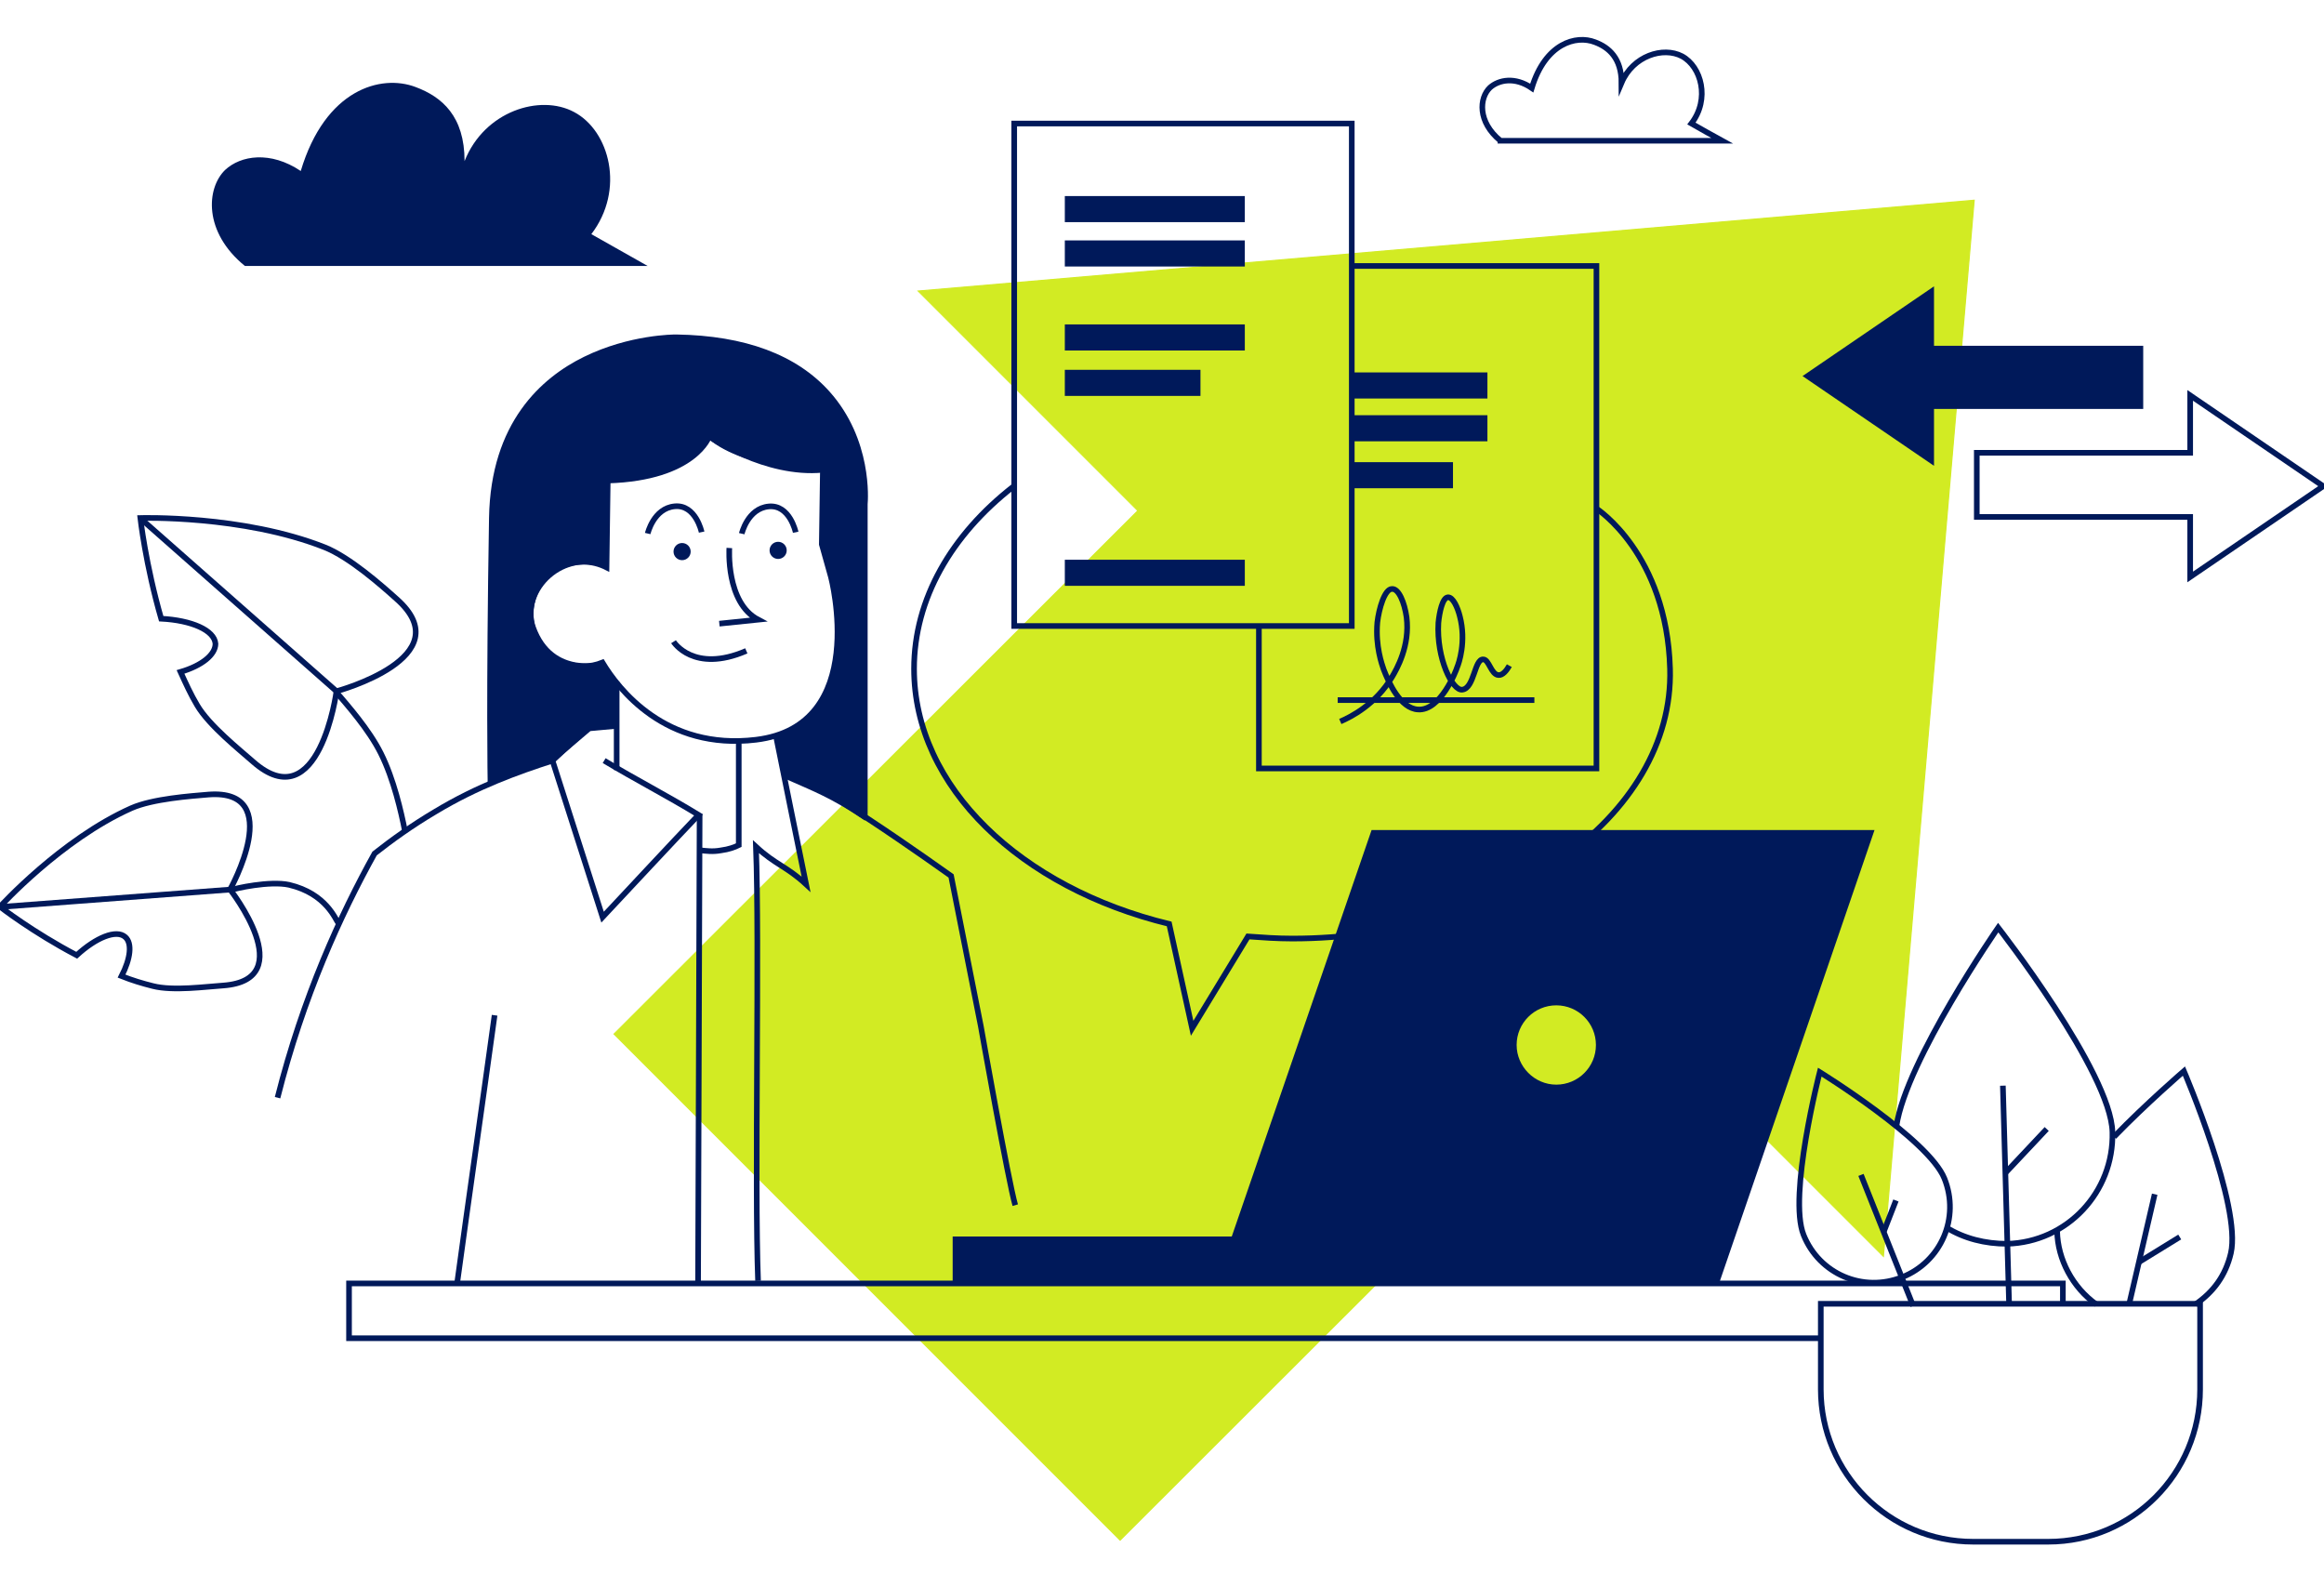 <?xml version="1.0" encoding="UTF-8"?><svg id="Ebene_1" xmlns="http://www.w3.org/2000/svg" viewBox="0 0 413 282"><polygon points="199.059 273.672 292.145 180.679 334.701 223.235 350.834 35.58 163.178 51.713 202.211 90.746 109.126 183.739 199.059 273.672" fill="#d2eb23" stroke="#d2eb23" stroke-miterlimit="10" stroke-width=".2"/><path d="M169.298,219.712v8.344h136.198l27.629-80.569h-89.377l-24.848,72.225s-49.603,0-49.603,0ZM269.522,185.686c0-3.894,3.152-7.046,7.046-7.046s7.046,3.152,7.046,7.046-3.152,7.046-7.046,7.046-7.046-3.245-7.046-7.046Z" fill="#00195a"/><rect x="189.231" y="34.838" width="31.987" height="4.636" fill="#00195a"/><rect x="189.231" y="42.719" width="31.987" height="4.636" fill="#00195a"/><rect x="189.231" y="57.646" width="31.987" height="4.636" fill="#00195a"/><rect x="189.231" y="99.461" width="31.987" height="4.636" fill="#00195a"/><rect x="189.231" y="65.713" width="24.106" height="4.636" fill="#00195a"/><rect x="240.225" y="66.176" width="24.106" height="4.636" fill="#00195a"/><rect x="240.225" y="73.779" width="24.106" height="4.636" fill="#00195a"/><rect x="240.225" y="82.123" width="17.987" height="4.636" fill="#00195a"/><path d="M43.525,47.262h71.576c-3.338-1.854-6.675-3.801-10.013-5.656,6.026-7.881,3.245-18.358-3.06-21.695-6.026-3.245-15.947-.185-19.47,8.715,0-7.973-3.987-11.404-8.715-13.166-6.119-2.318-16.04.371-20.397,14.927-5.377-3.616-10.662-2.781-13.444-.185-3.338,3.245-3.894,11.033,3.523,17.06h0l-0.0 0Z" fill="#00195a"/><polygon points="380.873 61.448 343.694 61.448 343.694 50.878 320.33 66.825 343.694 82.772 343.694 72.666 380.873 72.666 380.873 61.448" fill="#00195a"/><circle cx="121.217" cy="98.014" r="1.524" fill="#00195a"/><circle cx="138.283" cy="97.797" r="1.524" fill="#00195a"/><path d="M147.41,69.573c-5.85-6.536-15.012-9.948-27.235-10.139-.334-.004-8.267-.013-16.402,3.975-7.538,3.695-16.583,11.659-16.867,28.612-.535,31.938-.243,47.038-.24,47.186l1.062-.021c-0-.009-.001-.074-.003-.189l11.009-3.84,6.194-5.252,4.867-.442v-7.964l-2.655-3.982s-8.807,2.595-11.946-6.194c-2.212-6.194,5.129-13.591,12.831-10.177l-.093-16.047s11.826,1.575,17.885-7.092c0,0,10.049,6.971,20.432,5.97l-.14,12.98s3.905,10.261,2.175,21.319c0,0-1.02,10.015-10.202,12.43l1.562,7.177,6.591,2.955,7.471,4.981v-.708h.482v-55.524c.067-.744.872-11.467-6.777-20.014Z" fill="#00195a"/><polyline points="323.39 237.792 62.026 237.792 62.026 228.056 366.595 228.056 366.595 231.672" fill="none" stroke="#00195a" stroke-miterlimit="10"/><rect x="180.238" y="21.951" width="59.987" height="89.285" fill="none" stroke="#00195a" stroke-miterlimit="10"/><polyline points="240.225 47.262 283.708 47.262 283.708 136.547 223.721 136.547 223.721 111.236" fill="none" stroke="#00195a" stroke-miterlimit="10"/><line x1="237.721" y1="124.401" x2="272.675" y2="124.401" fill="none" stroke="#00195a" stroke-miterlimit="10"/><path d="M238.185,128.202c1.947-.834,6.305-3.06,9.179-7.881.834-1.391,3.245-5.563,2.596-10.662-.371-2.596-1.391-5.099-2.596-5.007-1.298,0-2.318,3.523-2.596,5.934-.371,4.265.834,7.51,1.113,8.344.927,2.411,2.967,6.954,6.119,7.139,3.987.278,6.768-6.861,6.954-7.51.278-.649,1.669-4.543.464-9.086-.371-1.483-1.205-3.43-2.132-3.338s-1.483,2.596-1.669,4.543c-.371,6.305,2.503,12.146,4.265,11.868,2.132-.278,2.132-5.47,3.709-5.377,1.02,0,1.391,2.689,2.689,2.781.742.093,1.483-.834,1.947-1.669" fill="none" stroke="#00195a" stroke-miterlimit="10"/><path d="M131.284,132.096v18.079c-.742.371-1.762.742-3.152.927-1.483.278-2.689.093-3.616,0" fill="none" stroke="#00195a" stroke-miterlimit="10"/><path d="M109.589,121.182v15.643" fill="none" stroke="#00195a" stroke-miterlimit="10"/><path d="M109.404,128.666c-1.669.278-3.338.464-5.007.742-2.04,1.947-4.172,3.801-6.212,5.748,2.967,9.271,5.934,18.543,8.901,27.814,5.656-6.026,11.311-12.146,17.06-18.172-5.47-3.338-11.219-6.305-16.781-9.642" fill="none" stroke="#00195a" stroke-miterlimit="10"/><path d="M124.331,144.706c-.093,18.728-.185,64.744-.278,83.473" fill="none" stroke="#00195a" stroke-miterlimit="10"/><path d="M98.185,135.156c-6.026,1.947-13.351,4.543-20.861,9.086-4.079,2.411-7.695,5.007-10.755,7.417-6.026,10.848-12.702,25.404-17.245,43.391" fill="none" stroke="#00195a" stroke-miterlimit="10"/><path d="M87.894,180.401c-2.04,14.834-4.639,32.85-6.679,47.778" fill="none" stroke="#00195a" stroke-miterlimit="10"/><path d="M134.715,227.601c-.649-17.06.278-60.18-.371-77.147,3.523,3.245,5.377,3.43,8.901,6.675-1.762-8.53-3.597-17.802-5.358-26.425" fill="none" stroke="#00195a" stroke-miterlimit="10"/><path d="M180.423,214.149c-1.205-4.079-6.119-31.801-6.119-31.801l-5.285-26.702s-7.788-5.563-14.556-10.013c-6.954-4.543-9.271-5.285-15.113-7.881" fill="none" stroke="#00195a" stroke-miterlimit="10"/><path d="M38.291,114.388c0,1.947-2.411,3.894-6.212,5.007.927,2.04,1.854,4.079,2.967,5.934,2.132,3.616,7.51,7.881,9.921,10.013,11.775,10.384,14.834-12.517,14.834-12.517,0,0,22.437-6.026,10.662-16.411-2.689-2.411-8.344-7.417-12.795-9.179-14.556-5.748-32.728-5.192-32.728-5.192,0,0,.927,8.252,3.709,17.894,5.377.278,9.457,2.04,9.642,4.45h-0Z" fill="none" stroke="#00195a" stroke-miterlimit="10"/><line x1="59.894" y1="122.918" x2="25.404" y2="92.507" fill="none" stroke="#00195a" stroke-miterlimit="10"/><path d="M22.252,166.494c1.298,1.113.927,3.894-.649,6.954,1.854.742,3.709,1.298,5.563,1.762,3.616.927,9.55.093,12.517-.093,13.815-1.02,1.205-17.06,1.205-17.06,0,0,10.013-17.894-3.801-16.874-3.245.278-9.921.742-13.722,2.411-12.517,5.563-23.364,17.523-23.364,17.523,0,0,5.841,4.543,13.629,8.623,3.43-3.152,7.046-4.636,8.622-3.245h0Z" fill="none" stroke="#00195a" stroke-miterlimit="10"/><line x1="41.073" y1="158.057" x2=".556" y2="161.116" fill="none" stroke="#00195a" stroke-miterlimit="10"/><path d="M41.073,158.149c.649-.278,6.861-1.669,10.291-.927,6.675,1.576,8.252,6.212,8.808,6.861" fill="none" stroke="#00195a" stroke-miterlimit="10"/><path d="M59.708,122.918c2.04,2.411,5.841,6.675,7.973,10.94,2.318,4.636,3.616,10.477,4.265,13.722" fill="none" stroke="#00195a" stroke-miterlimit="10"/><path d="M266.648,25.011h39.404c-1.854-1.02-3.709-2.04-5.47-3.06,3.338-4.358,1.762-10.106-1.669-11.96-3.338-1.762-8.715-.093-10.755,4.728,0-4.358-2.225-6.305-4.728-7.232-3.338-1.298-8.808.185-11.219,8.159-2.967-2.04-5.841-1.483-7.417-.093-1.947,1.854-2.225,6.119,1.854,9.457h0v-0Z" fill="none" stroke="#00195a" stroke-miterlimit="10"/><polygon points="351.297 91.858 389.218 91.858 389.218 102.52 412.86 86.388 389.218 70.256 389.218 80.454 351.297 80.454 351.297 91.858" fill="none" stroke="#00195a" stroke-miterlimit="10"/><path d="M363.999,273.95h-13.351c-14.927,0-27.073-12.146-27.073-27.073v-15.205h67.404v15.205c0,14.927-12.053,27.073-26.98,27.073Z" fill="none" stroke="#00195a" stroke-miterlimit="10"/><line x1="382.913" y1="212.202" x2="378.37" y2="231.765" fill="none" stroke="#00195a" stroke-miterlimit="10"/><line x1="380.131" y1="224.255" x2="387.363" y2="219.805" fill="none" stroke="#00195a" stroke-miterlimit="10"/><path d="M372.529,231.765c-4.172-2.967-6.861-7.973-6.954-12.98" fill="none" stroke="#00195a" stroke-miterlimit="10"/><path d="M375.681,202.004c5.748-5.934,12.424-11.682,12.424-11.682,0,0,10.291,24.013,8.344,32.358-.927,3.987-3.152,6.954-6.305,9.086" fill="none" stroke="#00195a" stroke-miterlimit="10"/><path d="M345.549,209.421c2.781,6.954-.556,14.742-7.51,17.523-6.954,2.781-14.742-.556-17.523-7.51s2.874-28.927,2.874-28.927c0,0,19.377,11.96,22.159,18.914Z" fill="none" stroke="#00195a" stroke-miterlimit="10"/><line x1="330.714" y1="208.772" x2="339.986" y2="232.043" fill="none" stroke="#00195a" stroke-miterlimit="10"/><line x1="334.794" y1="218.785" x2="336.926" y2="213.315" fill="none" stroke="#00195a" stroke-miterlimit="10"/><line x1="355.933" y1="192.917" x2="357.045" y2="231.951" fill="none" stroke="#00195a" stroke-miterlimit="10"/><line x1="356.396" y1="208.401" x2="363.721" y2="200.613" fill="none" stroke="#00195a" stroke-miterlimit="10"/><path d="M337.019,200.057c1.762-11.682,18.079-35.232,18.079-35.232,0,0,20.026,25.682,20.305,36.344.278,10.662-8.066,19.563-18.728,19.841-3.894,0-7.603-.927-10.755-2.874" fill="none" stroke="#00195a" stroke-miterlimit="10"/><path d="M180.053,86.481c-10.94,8.53-17.616,19.934-17.616,32.358,0,21.046,19.007,38.94,45.338,45.338l4.079,18.543,9.921-16.318c2.596.185,5.192.371,7.881.371,37.086,0,67.867-21.52,67.126-47.934-.574-20.458-13.073-28.463-13.073-28.463" fill="none" stroke="#00195a" stroke-miterlimit="10"/><path d="M129.61,97.375s-.659,9.689,5.123,12.733l-6.899.71" fill="none" stroke="#00195a" stroke-miterlimit="10"/><path d="M119.693,114.029s3.551,5.682,12.936,1.623" fill="none" stroke="#00195a" stroke-miterlimit="10"/><path d="M115.101,94.804s1.04-4.482,4.794-4.837,4.794,4.584,4.794,4.584" fill="none" stroke="#00195a" stroke-miterlimit="10"/><path d="M131.815,94.829s1.04-4.482,4.794-4.837c3.754-.355,4.794,4.584,4.794,4.584" fill="none" stroke="#00195a" stroke-miterlimit="10"/><path d="M147.668,102.514l-1.623-5.783.203-14.083s-13.155.778-20.19-5.174c0,0-2.435,7.44-18.059,7.914l-.216,15.432c-1.258-.636-2.676-1.003-4.183-1.003-5.132,0-9.292,4.16-9.292,9.292s4.16,9.292,9.292,9.292c1.224,0,2.39-.243,3.46-.673,2.803,4.67,11.198,15.662,27.284,13.72,20.325-2.453,13.324-28.933,13.324-28.933Z" fill="none" stroke="#00195a" stroke-miterlimit="10"/></svg>